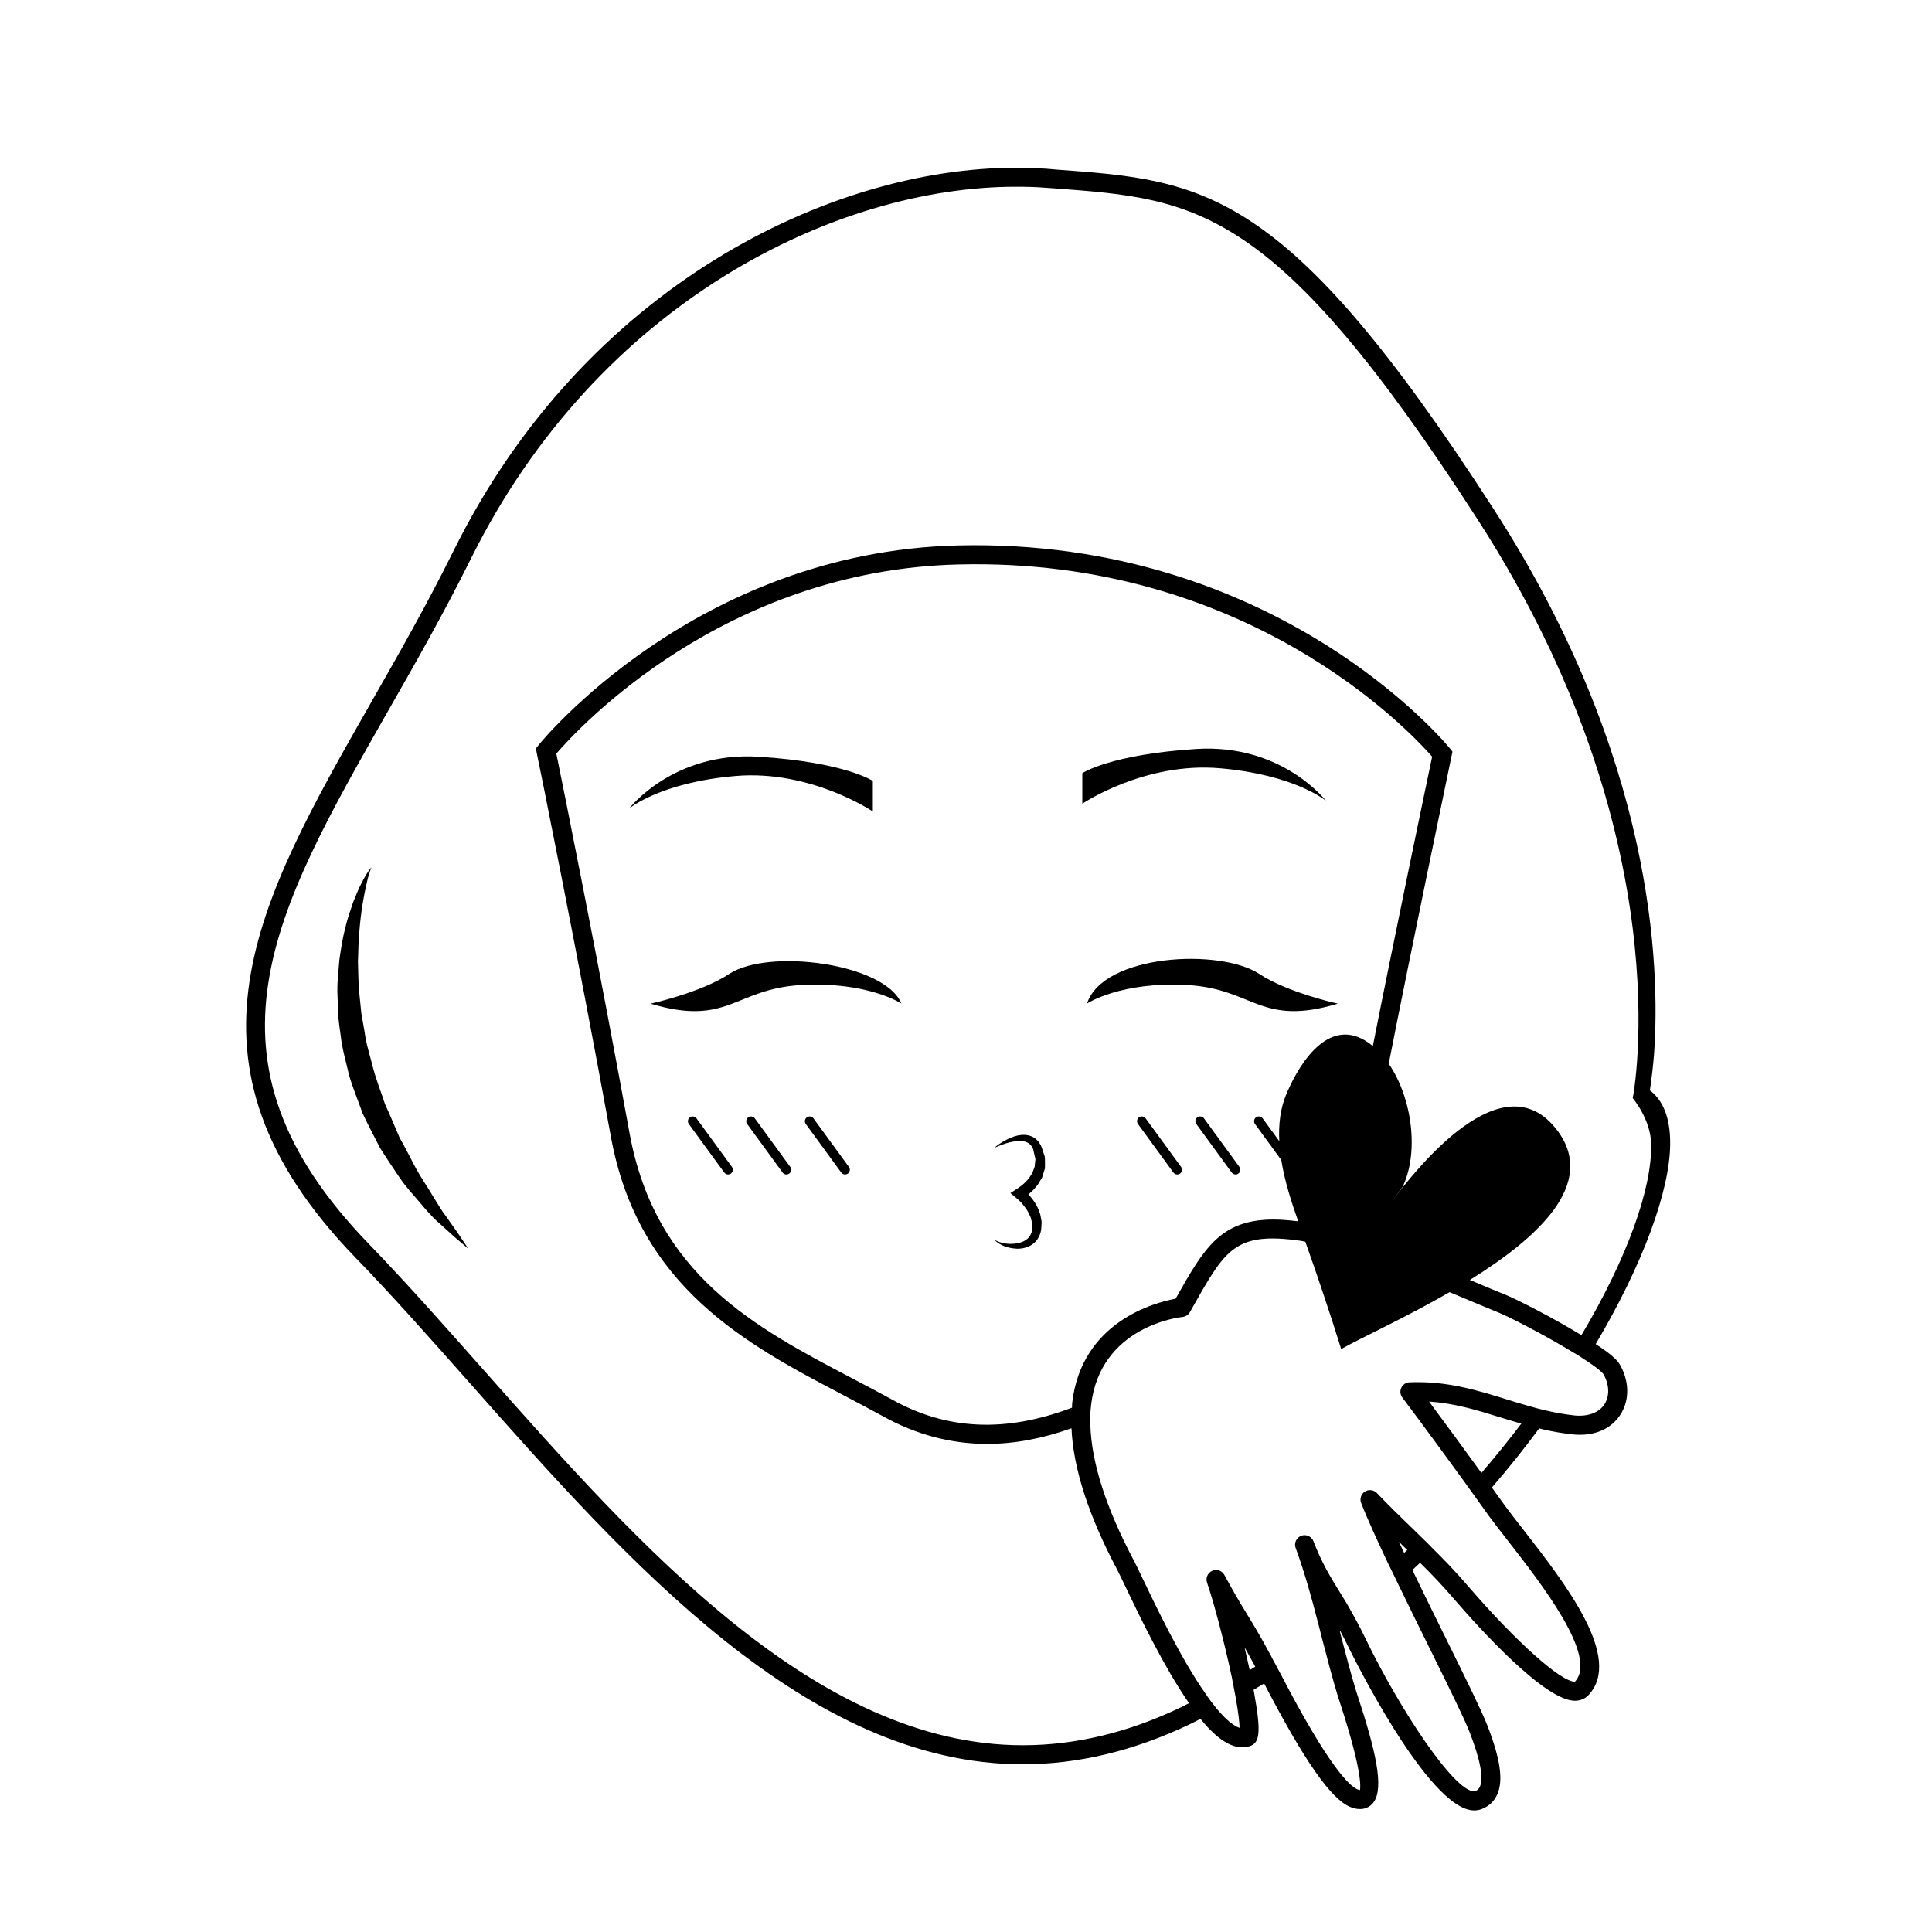 <?xml version="1.0" encoding="UTF-8"?>
<!-- Uploaded to: ICON Repo, www.iconrepo.com, Generator: ICON Repo Mixer Tools -->
<svg fill="#000000" width="800px" height="800px" version="1.1" viewBox="144 144 512 512" xmlns="http://www.w3.org/2000/svg">
 <g>
  <path d="m262.29 466.46c-1.293-1.648-2.453-3.727-3.82-5.898-1.293-2.215-2.91-4.469-4.297-7.031-1.352-2.59-2.746-5.316-4.293-8.07-1.258-2.902-2.484-5.914-3.863-8.906-1.012-3.133-2.273-6.246-3.129-9.473-0.789-3.234-1.875-6.418-2.273-9.688-0.289-1.617-0.57-3.223-0.848-4.812-0.16-1.602-0.324-3.188-0.484-4.746-0.348-3.125-0.316-6.168-0.422-9.059 0.141-2.875 0.098-5.644 0.395-8.168 0.398-5.074 1.168-9.297 1.855-12.227 0.605-2.938 1.352-4.555 1.352-4.555s-1.215 1.285-2.586 4.098c-0.75 1.367-1.449 3.098-2.262 5.109-0.684 2.035-1.566 4.336-2.109 6.941-0.727 2.578-1.145 5.441-1.578 8.484-0.223 3.043-0.672 6.297-0.473 9.652 0.059 1.684 0.117 3.391 0.176 5.125 0.152 1.723 0.402 3.457 0.66 5.203 0.363 3.531 1.426 6.969 2.211 10.473 0.988 3.449 2.41 6.75 3.57 10.078 1.473 3.199 3.144 6.238 4.637 9.219 1.77 2.832 3.594 5.492 5.289 8.016 1.699 2.519 3.734 4.602 5.414 6.629 1.707 2.016 3.281 3.848 4.926 5.246 1.586 1.43 2.973 2.684 4.117 3.715 2.324 1.984 3.652 3.117 3.652 3.117s-0.973-1.457-2.672-4.004c-0.867-1.246-1.926-2.746-3.144-4.469z"/>
  <path d="m375.31 359.05v-8.102s-7.457-4.969-30.203-6.402c-22.742-1.438-34.379 13.73-34.379 13.73s8.238-6.926 28.18-8.629c19.941-1.707 36.402 9.402 36.402 9.402z"/>
  <path d="m467.21 347.59c19.945 1.699 28.184 8.625 28.184 8.625s-11.637-15.164-34.379-13.73c-22.746 1.441-30.191 6.41-30.191 6.41v8.102c-0.004 0 16.445-11.109 36.387-9.406z"/>
  <path d="m420.19 448.48c-0.141-0.352-0.07-0.363-0.383-0.988l-0.555-0.887c-0.48-0.543-1.008-1.059-1.672-1.359-1.324-0.629-2.711-0.57-3.906-0.328-1.211 0.281-2.301 0.754-3.324 1.32-1.027 0.551-1.996 1.203-2.867 1.953 2.098-0.891 4.266-1.734 6.398-1.789 1.043-0.059 2.051 0.105 2.734 0.59 0.359 0.223 0.613 0.555 0.863 0.883l0.289 0.598c0-0.141 0.105 0.438 0.152 0.625l0.383 1.668c0.227 0.609-0.02 0.957-0.012 1.41-0.082 0.434 0.039 0.848-0.207 1.301l-0.488 1.34-0.785 1.234c-0.246 0.418-0.66 0.746-0.973 1.129-0.68 0.715-1.566 1.367-2.316 1.859l-1.754 1.145 1.566 1.309c0.629 0.527 1.371 1.219 1.918 1.945 0.562 0.727 1.129 1.492 1.473 2.301 0.195 0.406 0.43 0.805 0.492 1.238 0.082 0.418 0.281 0.84 0.281 1.273-0.004 0.43 0.012 0.863 0.039 1.305 0.016 0.191-0.121 1.094-0.25 1.246-0.207 0.648-0.746 1.359-1.441 1.824-0.715 0.492-1.621 0.75-2.559 0.902-1.895 0.297-3.988 0.031-5.793-0.992 1.461 1.562 3.672 2.238 5.871 2.379 2.152 0.117 4.883-0.766 6.027-3.324 0.352-0.762 0.367-0.918 0.535-1.727 0.051-0.59 0.09-1.188 0.105-1.793 0.02-0.598-0.172-1.168-0.262-1.758-0.082-0.605-0.316-1.133-0.535-1.676-0.395-1.113-1.039-2.074-1.727-2.973-0.309-0.414-0.637-0.781-0.977-1.148 0.012 0 0.012 0 0.016-0.004 0.465-0.434 0.988-0.789 1.391-1.293 0.398-0.5 0.883-0.918 1.215-1.48l1.008-1.676c0.227-0.625 0.402-1.27 0.59-1.906 0.258-0.598 0.156-1.371 0.18-2.066-0.039-0.676 0.047-1.496-0.191-1.969z"/>
  <path d="m567.04 500.3c-0.055-0.035-0.117-0.07-0.172-0.105 12.66-21.348 19.598-40.656 19.746-52.887 0.102-8.113-2.57-12.242-5.391-14.359 0.105-0.555 0.203-1.258 0.309-2.066 0.25-1.863 0.551-4.383 0.805-7.508 1.656-22.973 0.051-78.645-42.523-144.49-55.121-85.445-76.633-87.059-115.68-89.93l-2.922-0.25c-2.57-0.152-5.238-0.25-8.012-0.25-49.02 0-114.11 31.285-148.88 101.27-7.106 14.359-14.66 27.609-21.965 40.406-30.332 53.246-54.262 95.316-4.234 147.06 9.977 10.277 19.949 21.562 30.531 33.504 41.867 47.309 89.375 100.86 146.41 100.86l0.051-0.004c14.609 0 29.523-3.578 44.234-10.629 0.945-0.441 1.867-0.941 2.812-1.414 0.109 0.145 0.227 0.316 0.344 0.465 3.988 4.766 7.492 7.078 10.711 7.078 0.672 0 1.328-0.102 1.883-0.277 2.836-0.805 3.109-3.812 1.289-14.008-0.055-0.301-0.121-0.629-0.18-0.941 0.941-0.555 1.875-1.117 2.801-1.688 10.645 20.5 17.695 30.598 22.801 32.711 2.625 1.098 4.902 0.57 6.231-1.266 2.84-3.926 0.402-13.98-4.141-27.871l-0.574-1.785c-1.355-4.453-2.648-9.406-3.988-14.574-0.09-0.348-0.176-0.707-0.266-1.059 0.035-0.023 0.074-0.051 0.105-0.082 0.68 1.25 1.359 2.594 2.086 4.09 0.211 0.434 21.156 43.473 33.387 43.473 0.676 0 1.328-0.109 1.941-0.332 1.898-0.691 3.34-2.016 4.168-3.84 1.691-3.734 0.883-9.422-2.637-18.449-1.57-3.988-5.836-12.625-10.781-22.633-2.832-5.727-5.863-11.871-8.695-17.746l-0.344-0.715c0.68-0.629 1.367-1.266 2.031-1.906 0.023 0.023 0.051 0.047 0.074 0.07 3.367 3.305 6.047 6.168 8.973 9.574 6.977 8.09 24.059 26.914 31.977 26.914 1.441 0 2.691-0.52 3.613-1.496 9.234-9.84-6.156-29.582-17.391-43.996-1.844-2.367-3.527-4.523-4.875-6.367l-3.336-4.644c4.5-5.219 8.676-10.453 12.539-15.672 0.363 0.086 0.719 0.195 1.082 0.277 2.398 0.559 4.914 0.988 7.715 1.309 5.883 0.625 10.566-1.516 12.973-5.633 2.188-3.734 2.055-8.504-0.324-12.734-0.496-0.914-1.707-2.481-6.316-5.449zm-151.92 106.21h-0.051c-54.766 0-101.47-52.648-142.63-99.148-10.629-11.992-20.656-23.328-30.684-33.703-47.41-48.969-25.441-87.613 4.988-141.07 7.356-12.848 14.914-26.148 22.117-40.656 33.805-68.016 96.832-98.445 144.34-98.445 2.621 0 5.188 0.051 7.609 0.25l2.922 0.203c37.484 2.82 58.09 4.332 111.85 87.715 54.562 84.488 41.258 152.65 41.109 153.36 0 0 4.781 5.594 4.887 12.191 0.242 11.723-6.332 30.184-18.48 50.621-7.734-4.719-17.398-9.609-19.871-10.59-2.523-1.023-5.512-2.273-8.781-3.648-0.293-0.121-0.621-0.258-0.918-0.383 18.02-11.176 33.785-25.512 23.195-39.598-14.355-19.105-37.215 9.922-44.152 19.129l3.039-4.035c4.519-9.02 2.711-23.645-3.578-32.805 5.523-28.242 16.52-80.84 16.645-81.527l0.25-1.16-0.707-0.906c-0.453-0.555-45.492-55.773-130.39-53.758-69.676 1.715-110.69 52.395-111.09 52.898l-0.707 0.906 0.203 1.16c0.152 0.504 10.73 52.75 19.648 101.67 7.254 40.004 36.125 55.168 61.566 68.52 3.629 1.914 7.152 3.777 10.578 5.644 8.715 4.836 17.984 7.305 27.559 7.305 7.238 0 14.625-1.395 22.371-4.141 0.453 10.551 4.5 23.121 12.078 37.414 0.441 0.836 1.188 2.398 2.172 4.453 3.566 7.473 10.184 21.316 16.895 30.984-0.656 0.332-1.316 0.68-1.977 1.012-13.996 6.758-28.152 10.137-42.008 10.137zm13.02-90.684c-0.055 0.434-0.012 0.801-0.047 1.223-17.617 6.676-33.121 5.941-47.586-2.09-3.477-1.914-7.055-3.777-10.68-5.691-25.645-13.453-52.145-27.406-58.996-64.992-8.16-44.84-17.734-92.5-19.398-100.56 5.742-6.648 44.285-48.617 106.55-50.129 76.379-1.91 119.46 43.988 125.55 50.938-1.684 7.981-10.504 50.316-15.723 76.719-0.359-0.297-0.711-0.613-1.09-0.875-10.031-7.047-17.855 4.277-21.766 13.426-1.676 3.918-2.156 8.223-1.934 12.621l-4.402-6.035c-0.414-0.562-1.199-0.684-1.762-0.277-0.559 0.414-0.684 1.199-0.277 1.762l6.969 9.547c0.906 5.652 2.711 11.254 4.5 16.258-2.394-0.297-4.586-0.48-6.543-0.48-14.082 0-18.445 7.703-25.668 20.469l-0.297 0.516c-5.348 0.977-24.926 5.988-27.406 27.652zm45.68 64.719c0.707 1.246 1.484 2.644 2.371 4.297 0.098 0.152 0.191 0.301 0.398 0.754l0.055 0.102c-0.488 0.297-0.977 0.594-1.465 0.891-0.43-1.992-0.883-4.019-1.359-6.043zm40.914-27.938 2.215 2.16c-0.281 0.262-0.559 0.52-0.84 0.777-0.453-0.969-0.91-1.945-1.375-2.938zm21.441-18.844c-3.551-4.887-8.082-11.113-13.453-18.328 6.797 0.441 12.664 2.262 18.828 4.168 1.859 0.574 3.738 1.145 5.617 1.676-3.32 4.367-6.848 8.727-10.578 13.07zm33.156-17.82c-1.406 2.402-4.516 3.531-8.07 3.168-2.59-0.301-4.918-0.695-7.152-1.219-1.551-0.344-3.098-0.727-4.606-1.18-2.203-0.609-4.336-1.27-6.457-1.93-7.672-2.371-15.594-4.848-25.496-4.457-0.941 0.035-1.777 0.59-2.18 1.438-0.402 0.848-0.309 1.844 0.262 2.594 6.715 8.938 12.277 16.59 16.473 22.363l6.535 9.105c1.379 1.883 3.094 4.082 4.973 6.488 8.961 11.504 23.973 30.758 17.75 37.359-3.742 0-15.586-10.586-28.156-25.164-3.82-4.449-6.957-7.617-9.203-9.824-1.133-1.184-2.266-2.316-3.43-3.43l-2.961-2.883c-2.578-2.5-5.422-5.25-8.723-8.707-0.836-0.863-2.16-1.023-3.18-0.379-1.012 0.648-1.426 1.926-0.988 3.043 1.789 4.555 4.629 10.68 7.215 16.156 0.57 1.113 1.125 2.258 1.684 3.43l0.504 1.043c2.836 5.891 5.875 12.051 8.711 17.789 4.891 9.898 9.117 18.453 10.605 22.238 2.856 7.34 3.777 12.234 2.734 14.531-0.273 0.598-0.66 0.945-1.301 1.184-0.059 0.02-0.133 0.031-0.215 0.031-5.273 0-19.582-21.445-28.852-40.633-0.832-1.703-1.602-3.258-2.363-4.613-0.871-1.641-1.691-3.074-2.481-4.445-0.684-1.148-1.352-2.215-1.988-3.258-2.492-4.035-4.644-7.516-6.891-13.332-0.387-0.996-1.344-1.613-2.352-1.613-0.297 0-0.594 0.051-0.891 0.16-1.293 0.488-1.953 1.93-1.477 3.231 2.418 6.574 4.359 13.719 5.773 19.207l0.418 1.613c0.312 1.188 0.609 2.352 0.898 3.531 1.367 5.273 2.684 10.297 4.07 14.836l0.598 1.859c6.062 18.531 5.406 22.5 5.285 23.105-0.012 0-0.207 0-0.656-0.191-2.141-0.883-7.629-6.027-20.363-30.566l-2.258-4.195c-0.207-0.492-0.414-0.848-0.559-1.082-2.656-4.926-4.363-7.734-6.086-10.559-1.676-2.75-3.371-5.531-6.004-10.398-0.625-1.152-2.023-1.648-3.231-1.109-1.203 0.527-1.793 1.891-1.367 3.133 1.57 4.516 4.523 15.391 6.559 25.051l0.23 1.195c0.273 1.379 0.535 2.727 0.766 4.004 0.828 4.613 1.039 7.012 1.066 8.23-1.074-0.328-3.043-1.465-6.09-5.109-0.969-1.203-1.984-2.508-2.977-4-6.566-9.383-13.133-23.156-16.672-30.555-1.023-2.152-1.805-3.785-2.266-4.648-7.394-13.941-11.273-26.043-11.547-36.031-0.086-1.637-0.023-3.309 0.191-5.125 2.402-20.922 23.363-23.332 24.25-23.422 0.805-0.086 1.535-0.555 1.934-1.266l0.898-1.578c8.535-15.074 11.113-19.824 28.566-17.32 0.344 0.051 0.77 0.156 1.137 0.223 3.379 9.531 6.621 19.176 9.5 28.457 5.168-2.938 16.93-8.273 28.73-15.078 1.449 0.605 2.961 1.234 4.336 1.809 3.293 1.387 6.301 2.644 8.855 3.68 2.098 0.832 11.508 5.562 19.25 10.289 1.285 0.715 2.473 1.477 3.641 2.281 4.035 2.602 4.672 3.633 4.711 3.703 1.504 2.672 1.645 5.57 0.375 7.742z"/>
  <path d="m328.58 440.38c-0.414-0.559-1.199-0.684-1.762-0.277-0.559 0.414-0.684 1.199-0.277 1.762l9.391 12.867c0.246 0.336 0.629 0.52 1.02 0.52 0.258 0 0.52-0.082 0.742-0.242 0.559-0.414 0.684-1.199 0.277-1.762z"/>
  <path d="m344.04 440.38c-0.418-0.559-1.199-0.684-1.762-0.277-0.559 0.414-0.684 1.199-0.277 1.762l9.391 12.867c0.246 0.336 0.629 0.52 1.02 0.52 0.258 0 0.52-0.082 0.742-0.242 0.559-0.414 0.684-1.199 0.277-1.762z"/>
  <path d="m359.58 440.38c-0.418-0.559-1.203-0.684-1.762-0.277-0.559 0.414-0.684 1.199-0.277 1.762l9.391 12.867c0.246 0.336 0.629 0.52 1.02 0.52 0.258 0 0.52-0.082 0.742-0.242 0.559-0.414 0.684-1.199 0.277-1.762z"/>
  <path d="m447.61 440.38c-0.414-0.562-1.199-0.684-1.762-0.277-0.559 0.414-0.684 1.199-0.277 1.762l9.387 12.867c0.246 0.336 0.629 0.52 1.02 0.52 0.262 0 0.52-0.082 0.742-0.242 0.559-0.414 0.684-1.199 0.277-1.762z"/>
  <path d="m463.07 440.38c-0.414-0.562-1.199-0.684-1.762-0.277-0.559 0.414-0.684 1.199-0.277 1.762l9.387 12.867c0.246 0.336 0.629 0.52 1.02 0.52 0.262 0 0.52-0.082 0.742-0.242 0.559-0.414 0.684-1.199 0.277-1.762z"/>
  <path d="m337.23 402.11c-7.516 4.969-20.816 7.871-20.816 7.871 20.555 6.156 22.258-3.93 39.863-4.938 17.602-1.008 26.605 4.898 26.605 4.898-4.426-10.672-35.25-14.703-45.652-7.832z"/>
  <path d="m458.68 405.04c17.609 1.008 19.312 11.094 39.863 4.938 0 0-13.297-2.902-20.812-7.871-10.41-6.879-41.352-5.266-45.66 7.828 0.004 0.008 9.008-5.898 26.609-4.894z"/>
 </g>
</svg>